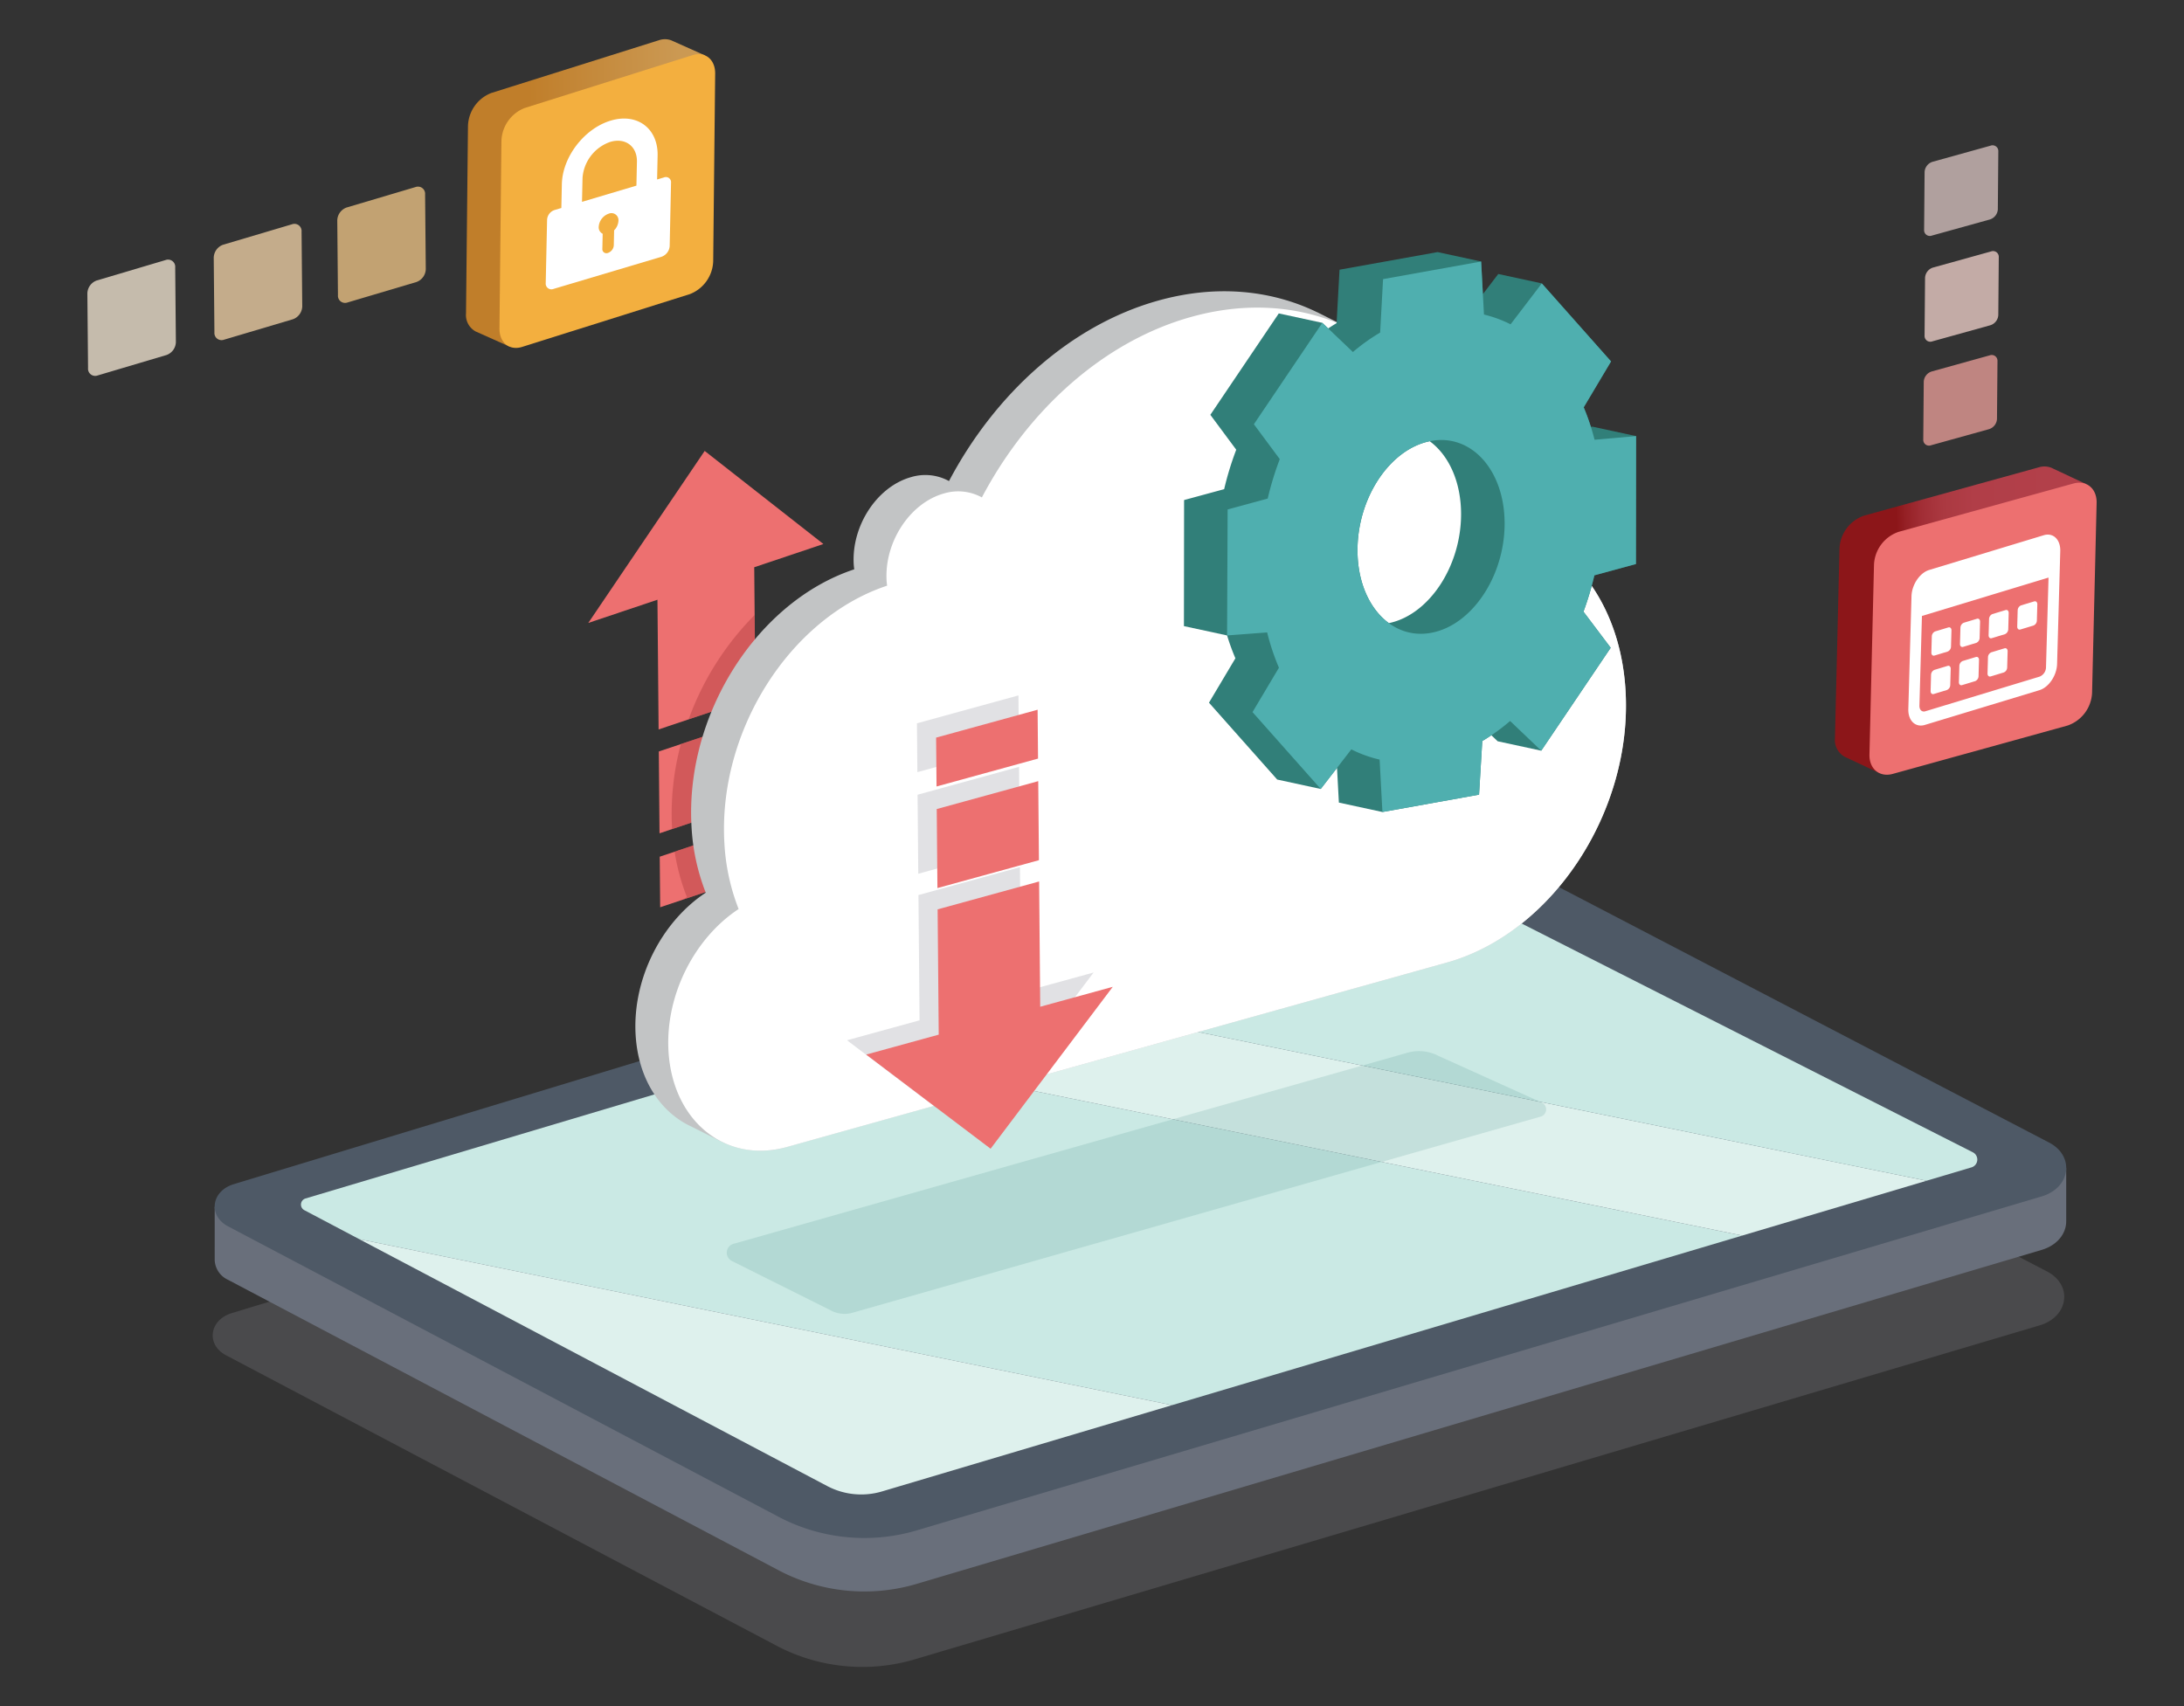 <?xml version="1.0" encoding="UTF-8"?> <svg xmlns="http://www.w3.org/2000/svg" xmlns:xlink="http://www.w3.org/1999/xlink" id="Layer_1" data-name="Layer 1" width="512" height="400" viewBox="0 0 512 400"><rect x="0" y="0" width="512" height="400" fill="#333333" stroke="none"/><defs><style> .cls-1 { fill: #a7a8b0; opacity: 0.2; } .cls-2 { fill: #696f7b; } .cls-3 { fill: #4e5966; } .cls-4 { fill: #cae9e4; } .cls-5 { fill: #def1ed; } .cls-6 { fill: #31807c; opacity: 0.15; } .cls-7 { fill: #ed7070; } .cls-8 { fill: #b64142; opacity: 0.47; } .cls-9 { fill: url(#linear-gradient); } .cls-10, .cls-13, .cls-20, .cls-21, .cls-22 { opacity: 0.85; } .cls-11 { fill: #f4a59f; } .cls-12 { fill: #fad9d2; } .cls-13 { fill: #fce4df; } .cls-14 { fill: #c2c4c5; } .cls-15 { fill: #fff; } .cls-16 { opacity: 0.25; } .cls-17 { fill: #868993; } .cls-18 { fill: #317f79; } .cls-19 { fill: #4fafaf; } .cls-20 { fill: #f8cc8a; } .cls-21 { fill: #fbdbad; } .cls-22 { fill: #fdefda; } .cls-23 { fill: url(#linear-gradient-2); } .cls-24 { fill: #f3af3f; } </style><linearGradient id="linear-gradient" x1="280.21" y1="221.478" x2="339.312" y2="221.478" gradientTransform="matrix(-1.03, -0.047, 0.03, 0.973, 771.872, -55.497)" gradientUnits="userSpaceOnUse"><stop offset="0.108" stop-color="#b2404a"></stop><stop offset="0.432" stop-color="#b13e48"></stop><stop offset="0.549" stop-color="#ab3941"></stop><stop offset="0.632" stop-color="#a22e36"></stop><stop offset="0.698" stop-color="#952025"></stop><stop offset="0.732" stop-color="#8c1619"></stop></linearGradient><linearGradient id="linear-gradient-2" x1="105.429" y1="40.712" x2="163.072" y2="40.712" gradientTransform="matrix(0.988, -0.03, 0.013, 1.012, 4.179, 8.094)" gradientUnits="userSpaceOnUse"><stop offset="0.268" stop-color="#c07e2a"></stop><stop offset="0.892" stop-color="#cb9953"></stop></linearGradient></defs><g><g><path class="cls-1" d="M214.445,389.035,478.151,310.741c6.823-2.026,7.846-9.465,1.74-12.647l-131.585-68.574A37.593,37.593,0,0,0,320.5,227.112L54.349,307.858c-5.301,1.608-6.091,7.39-1.352,9.891l129.563,68.361A43.17,43.17,0,0,0,214.445,389.035Z"></path><path class="cls-2" d="M50.33,282.919l10.177,5.517,260.457-79.018a37.593,37.593,0,0,1,27.806,2.407l127.485,66.437,8.132-4.409v12.532l-.004 0c-.016,2.785-2.01,5.544-5.769,6.66L214.91,371.341a43.169,43.169,0,0,1-31.885-2.926L53.462,300.055a5.327,5.327,0,0,1-3.129-4.603l-.002-0Z"></path><g><path class="cls-3" d="M214.91,358.803,478.615,280.508c6.823-2.026,7.846-9.465,1.74-12.647l-131.585-68.574a37.593,37.593,0,0,0-27.806-2.407L54.813,277.626c-5.301,1.608-6.091,7.39-1.352,9.891l129.563,68.361A43.17,43.17,0,0,0,214.91,358.803Z"></path><g><path class="cls-4" d="M274.777,329.439,84.228,290.526,71.352,283.732a1.492,1.492,0,0,1,.27-2.749l119.572-35.666,217.239,44.364Z"></path><polygon class="cls-5" points="451.644 276.827 408.432 289.681 191.194 245.317 234.335 232.449 451.644 276.827"></polygon><path class="cls-5" d="M193.931,348.407,84.228,290.526l190.549,38.914-68.014,20.232A17.07,17.07,0,0,1,193.931,348.407Z"></path><path class="cls-4" d="M334.65,205.326l127.848,64.83a1.912,1.912,0,0,1-.32,3.537l-10.535,3.134L234.335,232.449l93.107-27.772A9.766,9.766,0,0,1,334.65,205.326Z"></path></g></g><path class="cls-6" d="M199.859,307.776,361.072,261.819a1.762,1.762,0,0,0,.407-3.303l-24.223-10.944a9.83,9.83,0,0,0-7.293-.761L172.092,291.581a2.169,2.169,0,0,0-.574,4.029l23.093,11.536A6.81,6.81,0,0,0,199.859,307.776Z"></path><g><polygon class="cls-7" points="177.085 163.402 176.916 144.18 176.817 132.99 193.034 127.545 165.199 105.721 137.913 146.053 154.13 140.608 154.398 171.019 161.431 168.658 177.085 163.402"></polygon><polygon class="cls-7" points="177.3 187.756 177.131 168.57 159.614 174.451 154.444 176.187 154.613 195.373 157.565 194.382 177.3 187.756"></polygon><polygon class="cls-7" points="158.151 199.68 154.662 200.852 154.766 212.712 160.249 210.871 177.453 205.095 177.348 193.235 158.151 199.68"></polygon><path class="cls-8" d="M176.916,144.18a67.118,67.118,0,0,0-15.485,24.478l15.655-5.256Z"></path><path class="cls-8" d="M177.131,168.57l-17.516,5.881a62.909,62.909,0,0,0-2.061,19.784c.003.05.008.098.011.147l19.735-6.626Z"></path><path class="cls-8" d="M177.348,193.235l-19.197,6.446a49.817,49.817,0,0,0,2.879,10.634c-.266.175-.52.373-.782.557l17.204-5.776Z"></path></g><g><g><path class="cls-9" d="M436.993,120.895l40.971-11.333a4.546,4.546,0,0,1,2.842.069l.011-.003.09.042q.174.071.338.159l7.818,3.667.221,7.449-5.925-4.029-.999,41.737a8.525,8.525,0,0,1-5.755,7.65l-35.407,9.794,5.386,3.663-5.976,1.493-8.076-3.788-.016-.008-.154-.072-0-.012a4.484,4.484,0,0,1-2.19-4.284l1.066-44.544A8.525,8.525,0,0,1,436.993,120.895Z"></path><path class="cls-7" d="M443.724,181.44l40.971-11.333a8.525,8.525,0,0,0,5.755-7.65l1.066-44.544c.081-3.368-2.365-5.403-5.463-4.547l-40.971,11.333a8.525,8.525,0,0,0-5.755,7.65l-1.066,44.544C438.18,180.262,440.626,182.297,443.724,181.44Z"></path></g><g class="cls-10"><g class="cls-10"><path class="cls-11" d="M450.99,89.463l-.115,13.581a1.35,1.35,0,0,0,1.842,1.343l13.568-3.769a2.66,2.66,0,0,0,1.873-2.375l.115-13.581a1.35,1.35,0,0,0-1.842-1.343l-13.568,3.769A2.66,2.66,0,0,0,450.99,89.463Z"></path><path class="cls-12" d="M451.297,65.102l-.115,13.581a1.35,1.35,0,0,0,1.842,1.343l13.568-3.769a2.66,2.66,0,0,0,1.873-2.375l.115-13.581a1.35,1.35,0,0,0-1.842-1.343l-13.568,3.769A2.66,2.66,0,0,0,451.297,65.102Z"></path><path class="cls-13" d="M451.188,40.304l-.115,13.581a1.35,1.35,0,0,0,1.842,1.343l13.568-3.769a2.66,2.66,0,0,0,1.873-2.375l.115-13.581a1.35,1.35,0,0,0-1.842-1.343l-13.568,3.769A2.66,2.66,0,0,0,451.188,40.304Z"></path></g></g></g><g><path class="cls-14" d="M381.077,161.887v-0c-1.01-17.099-9.255-30.179-21.098-36.325l-.038-.019-.038-.019-.038-.019-.038-.019-.038-.019-.037-.019-.039-.02-.038-.019-.038-.019-.038-.019-.039-.019-.038-.019-.038-.019-.038-.019-.038-.019-.038-.019-.038-.019-.038-.019-.038-.019-.038-.019-.038-.019-.038-.019-.038-.019-.038-.019-.038-.019-.038-.019-.038-.019-.038-.019-.037-.019-.039-.02-.038-.019-.038-.019-.038-.019-.038-.019-.038-.019-.038-.019-.039-.019-.038-.019-.038-.019-.038-.019-.038-.019-.038-.019-.038-.019-.038-.019-.038-.019-.038-.019-.038-.019-.038-.019-.038-.019-.038-.019-.038-.019-.037-.019-.039-.02-.038-.019-.038-.019-.038-.019-.038-.019-.038-.019-.038-.019-.038-.019-.038-.019-.039-.019-.038-.019-.038-.019-.038-.019-.038-.019-.038-.019-.038-.019-.038-.019-.038-.019-.038-.019-.038-.019-.038-.019-.038-.019-.037-.019-.039-.02-.038-.019-.038-.019-.038-.019-.038-.019-.038-.019-.038-.019-.038-.019-.038-.019-.038-.019-.038-.019-.038-.019-.039-.019-.038-.019-.038-.019-.038-.019-.038-.019-.038-.019-.038-.019-.038-.019-.038-.019-.038-.019-.037-.019-.039-.02-.038-.019-.038-.019-.038-.019-.038-.019-.038-.019-.038-.019-.038-.019-.038-.019-.038-.019-.038-.019-.038-.019-.038-.019-.038-.019-.038-.019-.039-.019-.038-.019-.038-.019-.038-.019-.038-.019-.038-.019-.038-.019-.037-.019-.039-.02-.038-.019-.038-.019-.038-.019-.038-.019-.038-.019-.038-.019-.038-.019-.038-.019-.038-.019-.038-.019-.038-.019-.038-.019-.038-.019-.038-.019-.038-.019-.038-.019-.039-.019-.038-.019-.038-.019-.038-.019-.038-.019-.037-.019-.039-.02-.038-.019-.038-.019-.038-.019-.038-.019-.038-.019-.038-.019-.038-.019-.038-.019-.038-.019-.038-.019-.038-.019-.038-.019-.038-.019-.038-.019-.038-.019-.038-.019-.038-.019-.038-.019-.038-.019-.039-.019-.038-.019-.037-.019-.039-.02-.038-.019-.038-.019-.038-.019-.038-.019-.038-.019-.038-.019-.038-.019-.038-.019-.038-.019-.038-.019-.038-.019-.038-.019-.038-.019L353,122.09l-.038-.019-.038-.019-.038-.019-.038-.019-.038-.019L352.77,121.976l-.038-.019-.038-.019-.039-.019-.038-.019-.038-.019-.038-.019-.038-.019-.038-.019-.038-.019-.038-.019-.038-.019-.038-.019a34.038,34.038,0,0,0-5.621-2.305c-3.845-20.069-15.15-35.199-30.373-42.489l-.039-.019-.038-.019-.038-.019-.037-.019-.039-.02-.038-.019-.038-.019-.038-.019-.038-.019-.038-.019-.038-.019-.038-.019-.038-.019-.038-.019-.038-.019-.038-.019-.038-.019-.038-.019-.038-.019-.038-.019-.038-.019-.038-.019-.038-.019-.038-.019-.038-.019-.037-.019-.04-.02-.038-.019-.038-.019-.038-.019L315.127,76.362l-.038-.019-.038-.019-.038-.019-.038-.019-.038-.019-.038-.019-.038-.019-.038-.019-.038-.019-.038-.019-.038-.019-.038-.019-.038-.019-.038-.019-.038-.019-.038-.019-.038-.019-.037-.019-.039-.02-.038-.019-.039-.019-.038-.019-.038-.019-.038-.019-.038-.019-.038-.019-.038-.019-.038-.019-.038-.019-.038-.019-.038-.019L313.9,75.752l-.038-.019-.038-.019-.038-.019-.038-.019-.038-.019-.038-.019-.038-.019-.038-.019-.037-.019-.039-.02-.038-.019-.038-.019-.038-.019-.038-.019-.039-.019-.038-.019-.038-.019-.038-.019-.038-.019-.038-.019-.038-.019-.038-.019L313.018,75.313l-.038-.019-.038-.019-.038-.019-.038-.019-.038-.019-.038-.019-.038-.019-.038-.019-.037-.019-.039-.02-.038-.019-.038-.019-.038-.019-.038-.019-.038-.019-.038-.019-.039-.019-.038-.019-.038-.019-.038-.019-.038-.019-.038-.019-.038-.019-.038-.019-.038-.019-.038-.019-.038-.019-.038-.019-.038-.019-.038-.019-.038-.019-.037-.019-.039-.02-.038-.019-.038-.019-.038-.019-.038-.019-.038-.019-.038-.019-.038-.019-.038-.019-.038-.019-.039-.019-.038-.019-.038-.019-.038-.019-.038-.019-.038-.019-.038-.019-.038-.019-.038-.019-.038-.019-.038-.019-.038-.019-.037-.019-.039-.02-.038-.019-.038-.019-.038-.019-.038-.019-.038-.019-.038-.019-.038-.019-.038-.019-.038-.019-.038-.019-.038-.019-.038-.019-.039-.019-.038-.019-.038-.019-.038-.019-.038-.019-.038-.019-.038-.019-.038-.019-.038-.019-.037-.019-.039-.02-.038-.019-.038-.019-.038-.019-.038-.019-.038-.019-.038-.019-.038-.019-.038-.019-.038-.019-.038-.019-.038-.019-.038-.019-.038-.019-.038-.019-.039-.019-.038-.019-.038-.019-.038-.019-.038-.019-.038-.019-.038-.019-.037-.019-.039-.02-.038-.019-.038-.019-.038-.019-.038-.019-.038-.019-.038-.019-.038-.019L308.8,73.215l-.038-.019-.038-.019-.038-.019-.038-.019c-10.831-5.199-23.64-6.432-37.142-2.658-20.581,5.753-38.243,21.884-49.028,42.306a11.558,11.558,0,0,0-8.901-.924c-7.957,2.224-13.973,11.381-13.437,20.452.024.398.074.781.122,1.165-22.764,7.528-39.701,34.074-38.146,60.387a49.492,49.492,0,0,0,3.335,15.423c-10.278,6.766-17.222,20.108-16.44,33.355v0c.606,10.255,5.699,18.022,12.947,21.422l.038.019.038.019.038.019.038.019.038.019.037.019.04.02.038.019.038.019.038.019.038.019.038.019.038.019.038.019.038.019.038.019.038.019.038.019.038.019.038.019.038.019.038.019.038.019.038.019.038.019.038.019.038.019.038.019.037.019.039.02.038.019.038.019.039.019.038.019.038.019.038.019.038.019.038.019.038.019.038.019.038.019.038.019.038.019.038.019.038.019.038.019.038.019.038.019.038.019.038.019.038.019.037.019.039.02.038.019.038.019.038.019.038.019.039.019.038.019.038.019.038.019.038.019.038.019.038.019.038.019.038.019.038.019.038.019.038.019.038.019.038.019.038.019.038.019.038.019.037.019.039.02.038.019.038.019.038.019.038.019.038.019.038.019.038.019.039.019.038.019.038.019.038.019.038.019.038.019.038.019.038.019.038.019.038.019.038.019.038.019.038.019.038.019.037.019.039.02.038.019.038.019.038.019.038.019.038.019.038.019.038.019.038.019.038.019.039.019.038.019.038.019.038.019.038.019.038.019.038.019.038.019.038.019.038.019.038.019.038.019.037.019.039.02.038.019.038.019.038.019.038.019.038.019.038.019.038.019.038.019.038.019.038.019.038.019.038.019.039.019.038.019.038.019.038.019.038.019.038.019.038.019.038.019.037.019.039.02.038.019.038.019.038.019.038.019.038.019.038.019.038.019.038.019.038.019.038.019.038.019.038.019.038.019.038.019.038.019.038.019.039.019.038.019.038.019.038.019.038.019.037.019.039.02.038.019.038.019.038.019.038.019.038.019.038.019.038.019.038.019.038.019.038.019.038.019.038.019.038.019.038.019.038.019.038.019.038.019.038.019.039.019.038.019.038.019.037.019.039.02.038.019.038.019.038.019.038.019.038.019.038.019.038.019.038.019.038.019.038.019a21.132,21.132,0,0,0,14.9,1.018L310.622,233.652l24.147-6.749,4.4-1.23C363.985,218.737,382.748,190.178,381.077,161.887Z"></path><path class="cls-15" d="M347.123,121.84c-5.685-35.809-34.706-56.807-67.911-47.526-20.581,5.752-38.243,21.884-49.028,42.306a11.558,11.558,0,0,0-8.901-.925c-7.957,2.224-13.973,11.381-13.437,20.452.024.398.074.781.122,1.165-22.764,7.528-39.701,34.075-38.146,60.387a49.494,49.494,0,0,0,3.335,15.423c-10.278,6.766-17.222,20.108-16.44,33.355v0c.969,16.405,13.419,26.443,27.809,22.421l126.096-35.245,24.147-6.749,4.4-1.23c24.816-6.936,43.579-35.495,41.908-63.786v-0C379.731,139.11,365.549,123.461,347.123,121.84Z"></path></g><g class="cls-16"><polygon class="cls-17" points="239.368 232.677 239.11 203.307 215.315 209.845 215.573 239.216 198.563 243.89 219.369 259.633 236.022 254.978 256.377 228.003 239.368 232.677"></polygon><polygon class="cls-17" points="215.109 186.324 215.271 204.854 239.066 198.315 238.904 179.786 215.109 186.324"></polygon><polygon class="cls-17" points="238.757 163.04 214.962 169.579 215.062 181.033 238.857 174.494 238.757 163.04"></polygon></g><g><path class="cls-18" d="M351.241,64.237l-3.605,4.724-.409-7.65L337.019,59.103l-22.991,4.13-.687,12.531c-.665.39-1.32.808-1.969,1.238l-1.376-1.313-10.208-2.208L283.744,97.257l6.07,8.178a72.064,72.064,0,0,0-2.831,9.25l-9.396,2.553-.036,29.556,10.118,2.185a51.737,51.737,0,0,0,1.949,5.359l-6.195,10.406,15.993,18.022,10.208,2.208,3.817-4.942.435,8.137,10.208,2.208,22.653-4.069.756-12.572c.722-.425,1.431-.884,2.134-1.357l1.48,1.413,10.208,2.208,16.283-24.132-6.383-8.462a72.136,72.136,0,0,0,2.558-8.518l9.742-2.647.037-29.997-10.208-2.208-.399.035c-.497-1.578-1.05-3.109-1.671-4.576l6.406-10.759L361.449,66.445Zm-32.999,64.735c.015-12.276,7.564-23.603,16.929-25.525,4.452,3.267,7.362,9.485,7.353,17.121-.015,12.276-7.564,23.603-16.929,25.525C321.142,142.826,318.232,136.608,318.242,128.972Z"></path><path class="cls-19" d="M383.516,132.242l.037-29.997-9.74.853a52.798,52.798,0,0,0-2.539-7.602l6.406-10.759L361.449,66.445l-7.319,9.591a29.032,29.032,0,0,0-6.239-2.291l-.664-12.434-22.991,4.13-.687,12.531a45.089,45.089,0,0,0-6.383,4.56l-7.171-6.843L293.952,99.465l6.07,8.178a72.045,72.045,0,0,0-2.831,9.25l-9.396,2.553-.127,29.533,9.396-.706a52.778,52.778,0,0,0,2.762,8.273l-6.196,10.406,15.993,18.022,7.173-9.285a29.009,29.009,0,0,0,6.631,2.399l.657,12.289,22.653-4.069.756-12.572a45.259,45.259,0,0,0,6.524-4.701l7.299,6.965,16.283-24.132-6.383-8.462a72.103,72.103,0,0,0,2.558-8.518ZM335.459,148.374c-9.524,1.711-17.232-6.976-17.217-19.402s7.748-23.887,17.272-25.598,17.233,6.975,17.217,19.402S344.983,146.663,335.459,148.374Z"></path></g><g><polygon class="cls-7" points="203.057 247.246 232.227 269.318 260.871 231.359 243.861 236.033 243.604 206.663 219.809 213.201 220.067 242.572 203.057 247.246"></polygon><polygon class="cls-7" points="243.397 183.142 219.603 189.68 219.765 208.21 243.56 201.671 243.397 183.142"></polygon><polygon class="cls-7" points="243.25 166.396 219.456 172.935 219.556 184.389 243.351 177.851 243.25 166.396"></polygon></g><g><g class="cls-10"><path class="cls-20" d="M81.257,48.651l16.164-4.799a1.676,1.676,0,0,1,2.235,1.736l.16,17.482a3.303,3.303,0,0,1-2.191,3.05L81.462,70.919a1.676,1.676,0,0,1-2.235-1.736l-.16-17.482A3.303,3.303,0,0,1,81.257,48.651Z"></path><path class="cls-21" d="M52.298,57.38l16.164-4.799a1.676,1.676,0,0,1,2.235,1.736l.16,17.482a3.303,3.303,0,0,1-2.191,3.05L52.502,79.648a1.676,1.676,0,0,1-2.235-1.736l-.16-17.482A3.303,3.303,0,0,1,52.298,57.38Z"></path><path class="cls-22" d="M22.673,65.762,38.837,60.963a1.676,1.676,0,0,1,2.235,1.736l.16,17.482A3.303,3.303,0,0,1,39.041,83.231l-16.164,4.799a1.676,1.676,0,0,1-2.235-1.736l-.16-17.482A3.303,3.303,0,0,1,22.673,65.762Z"></path></g><g><g><path class="cls-23" d="M115.156,21.809,154.491,9.424a4.282,4.282,0,0,1,2.739-.016l.011-.003.087.039a3.52,3.52,0,0,1,.328.147l7.58,3.386.308,7.341L159.784,16.519l-.432,41.198a8.575,8.575,0,0,1-5.448,7.715L119.912,76.135l5.236,3.454-5.74,1.649-7.83-3.498-.016-.007-.149-.067-.001-.012a4.365,4.365,0,0,1-2.164-4.161l.461-43.969A8.575,8.575,0,0,1,115.156,21.809Z"></path><path class="cls-24" d="M122.413,81.331l39.335-12.385a8.575,8.575,0,0,0,5.448-7.715l.461-43.969c.035-3.324-2.348-5.26-5.322-4.324l-39.335,12.385a8.575,8.575,0,0,0-5.448,7.715l-.461,43.969C117.056,80.332,119.439,82.268,122.413,81.331Z"></path></g><path class="cls-15" d="M128.255,51.493l-.318,14.862a1.339,1.339,0,0,0,1.842,1.378l25.29-7.531a2.85,2.85,0,0,0,1.925-2.5l.318-14.862a1.205,1.205,0,0,0-1.658-1.24l-1.608.479.12-5.592c.136-6.383-4.779-10.061-10.978-8.215s-11.336,8.517-11.472,14.901l-.12,5.592-1.608.479A2.565,2.565,0,0,0,128.255,51.493Zm12.105,1.665a3.495,3.495,0,0,1,2.36-3.066,1.642,1.642,0,0,1,2.259,1.69,3.392,3.392,0,0,1-1.01,2.222l-.075,3.513a2.029,2.029,0,0,1-1.37,1.78l-0.0 0a.953.953,0,0,1-1.311-.981l.075-3.513A1.659,1.659,0,0,1,140.36,53.158Zm-3.797-11.429a9.664,9.664,0,0,1,6.518-8.466c3.516-1.047,6.314,1.047,6.237,4.667l-.12,5.592-12.755,3.798Z"></path></g></g></g><g><path class="cls-15" d="M448.117,139.789l-.743,26.443c-.077,2.727,1.666,4.398,3.885,3.725l26.827-8.135c2.219-.673,4.087-3.439,4.163-6.166l.743-26.443c.077-2.727-1.666-4.398-3.885-3.725L452.28,133.623C450.061,134.296,448.193,137.062,448.117,139.789Zm1.857,25.654.591-21.03,29.676-8.999-.591,21.03a2.422,2.422,0,0,1-1.474,2.183l-26.827,8.135C450.564,167,449.947,166.408,449.974,165.443Z"></path><path class="cls-15" d="M473.797,141.933l3.083-.935c.42-.127.749.188.734.704l-.106,3.788a1.292,1.292,0,0,1-.787,1.165l-3.083.935c-.42.127-.749-.188-.734-.704l.106-3.788A1.292,1.292,0,0,1,473.797,141.933Z"></path><path class="cls-15" d="M467.087,143.968l3.083-.935c.42-.127.749.188.734.704l-.106,3.788a1.292,1.292,0,0,1-.787,1.165l-3.083.935c-.42.127-.749-.188-.734-.704l.106-3.788A1.292,1.292,0,0,1,467.087,143.968Z"></path><path class="cls-15" d="M460.377,146.003l3.083-.935c.42-.127.749.188.734.704l-.106,3.788a1.292,1.292,0,0,1-.787,1.165l-3.083.935c-.42.127-.749-.188-.734-.704l.106-3.788A1.292,1.292,0,0,1,460.377,146.003Z"></path><path class="cls-15" d="M453.667,148.037l3.083-.935c.42-.127.749.188.734.704l-.106,3.788a1.292,1.292,0,0,1-.787,1.165l-3.083.935c-.42.127-.749-.188-.734-.704l.106-3.788A1.292,1.292,0,0,1,453.667,148.037Z"></path><path class="cls-15" d="M453.491,157.054l3.083-.935c.42-.127.749.188.734.704l-.106,3.788a1.292,1.292,0,0,1-.787,1.165l-3.083.935c-.42.127-.749-.188-.734-.704l.106-3.788A1.292,1.292,0,0,1,453.491,157.054Z"></path><path class="cls-15" d="M466.835,152.935l3.083-.935c.42-.127.749.188.734.704l-.106,3.788a1.292,1.292,0,0,1-.787,1.165l-3.083.935c-.42.127-.749-.188-.734-.704l.106-3.788A1.292,1.292,0,0,1,466.835,152.935Z"></path><path class="cls-15" d="M460.125,154.97l3.083-.935c.42-.127.749.188.734.704l-.106,3.788a1.292,1.292,0,0,1-.787,1.165l-3.083.935c-.42.127-.749-.188-.734-.704l.106-3.788A1.292,1.292,0,0,1,460.125,154.97Z"></path></g></g></svg> 